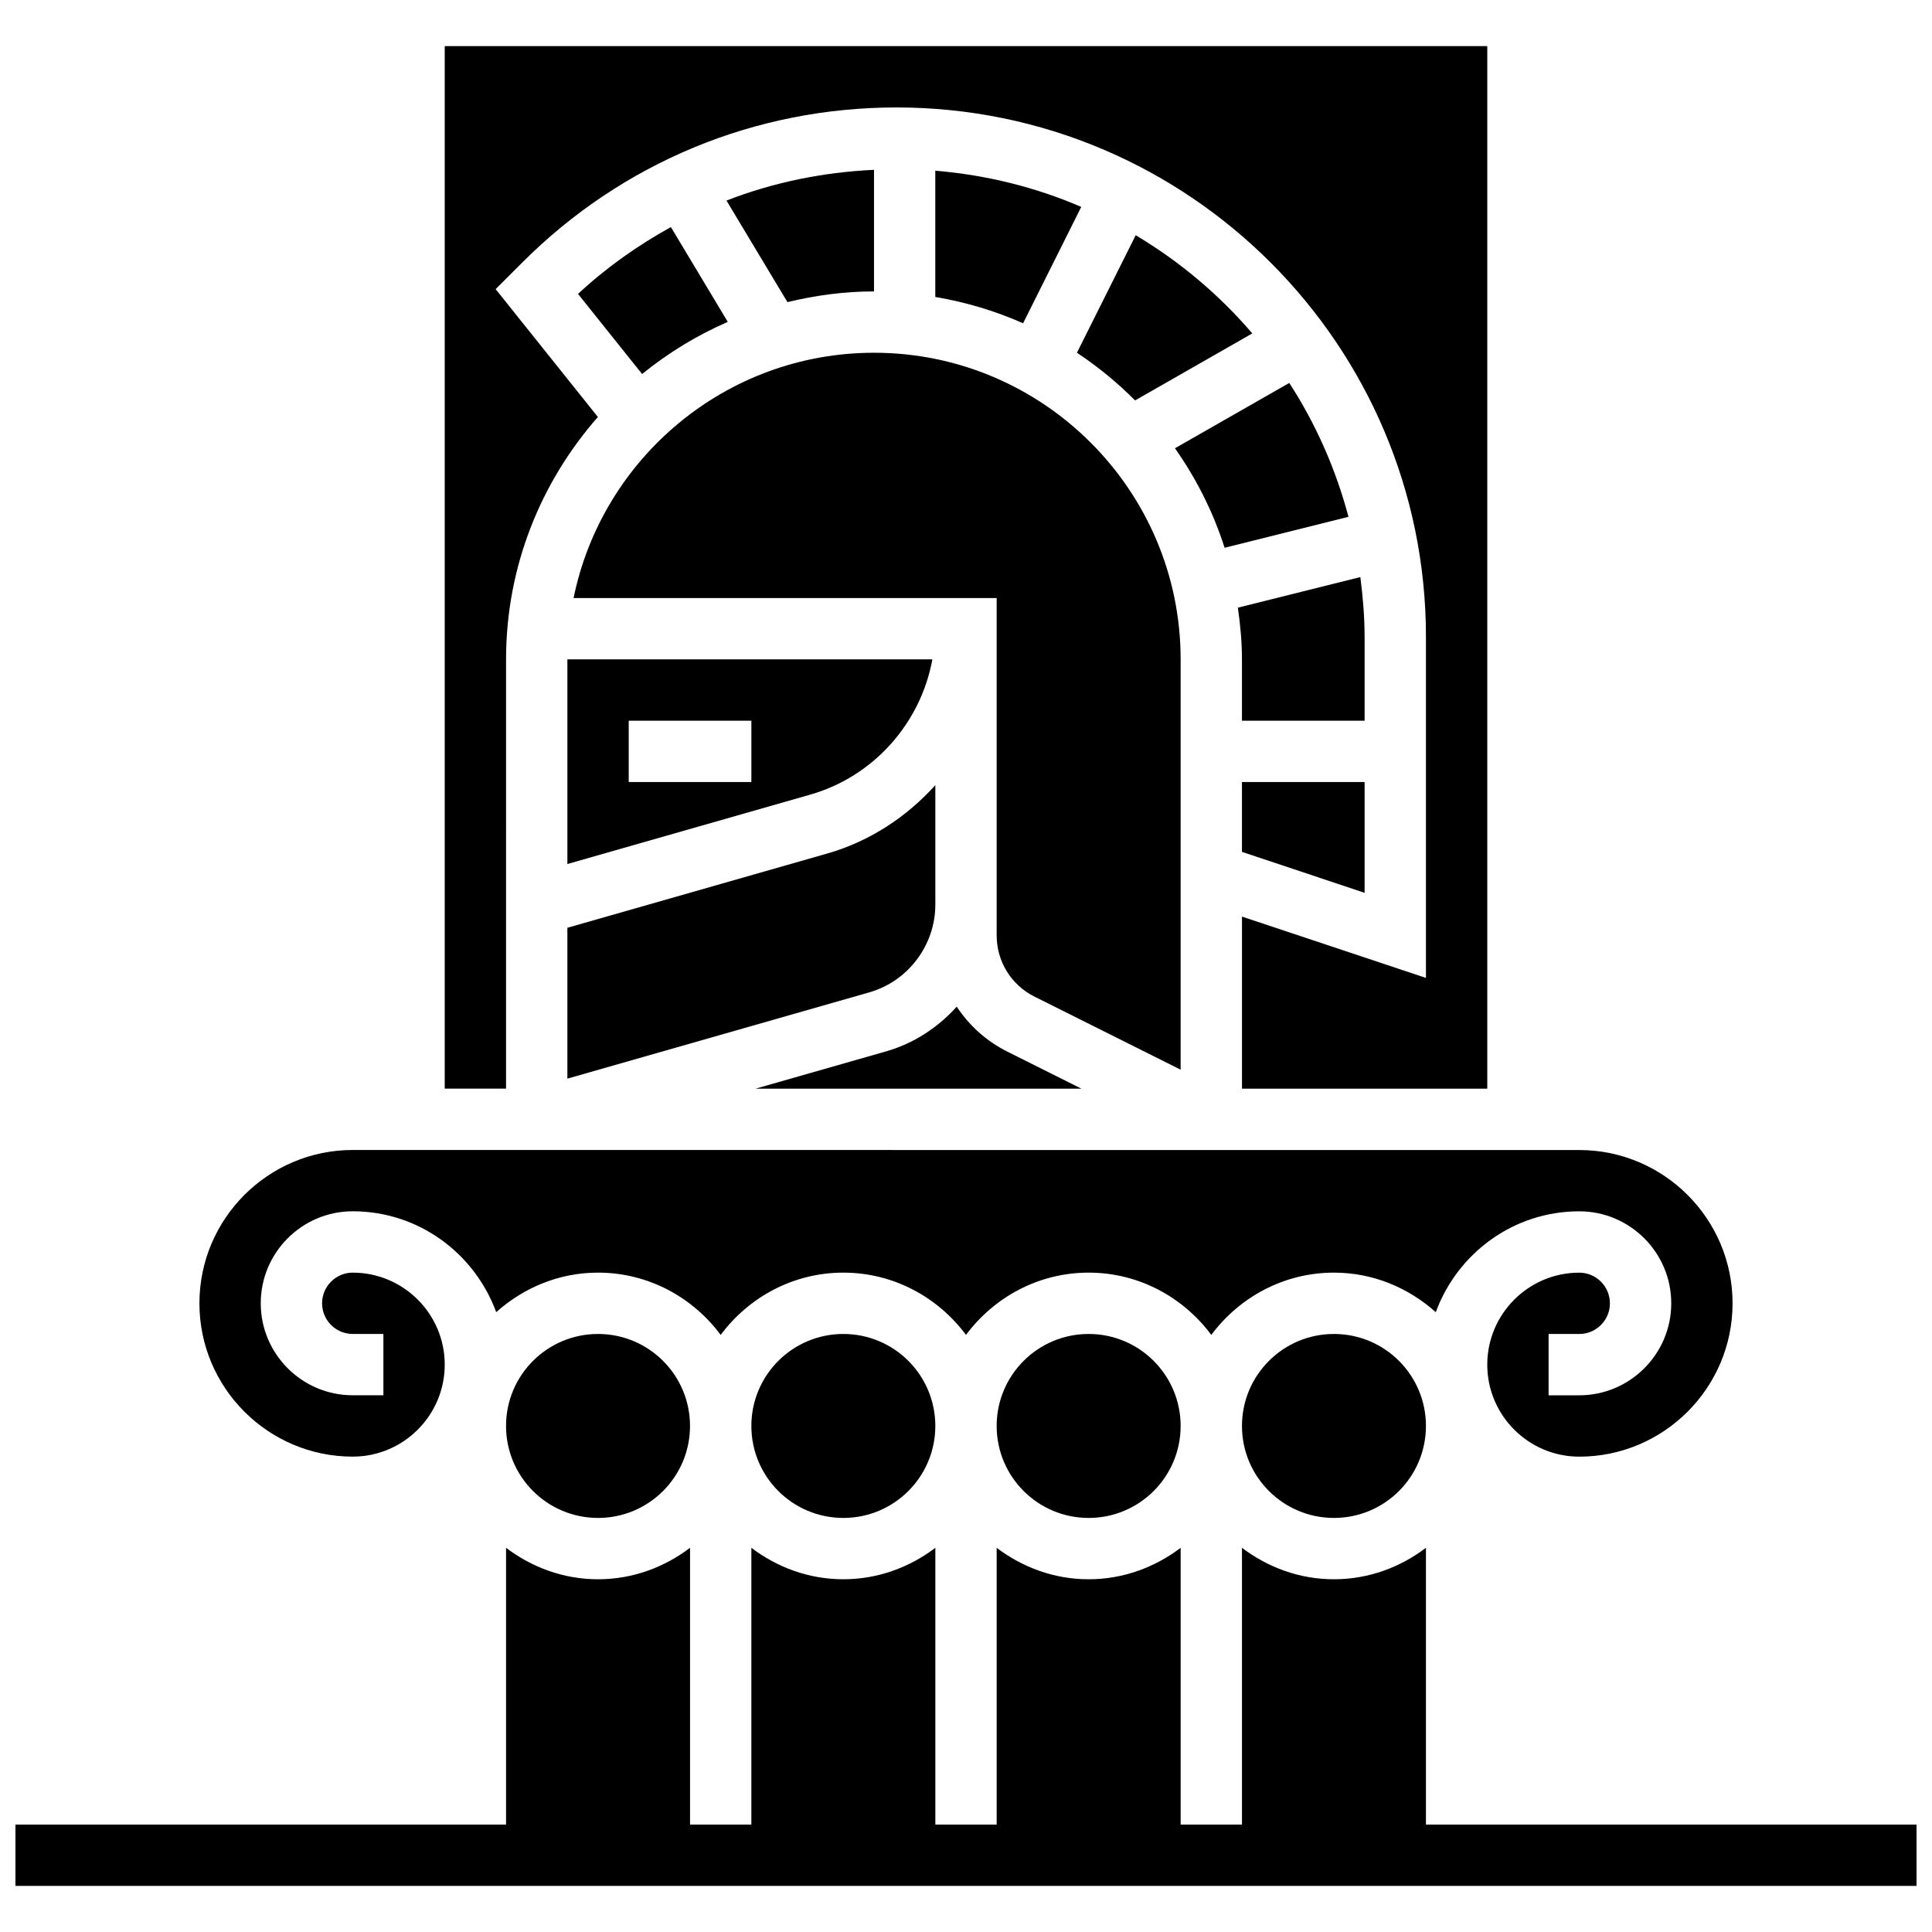 <?xml version="1.0" encoding="UTF-8"?>
<!-- Uploaded to: ICON Repo, www.iconrepo.com, Generator: ICON Repo Mixer Tools -->
<svg width="800px" height="800px" version="1.1" viewBox="144 144 512 512" xmlns="http://www.w3.org/2000/svg">
 <defs>
  <clipPath id="a">
   <path d="m148.09 554h503.81v90h-503.81z"/>
  </clipPath>
 </defs>
 <g clip-path="url(#a)">
  <path d="m521.89 627.53v-73.344c-6.809 5.156-15.195 8.336-24.375 8.336-9.184 0-17.566-3.176-24.379-8.336v73.344h-16.25v-73.344c-6.812 5.156-15.199 8.336-24.379 8.336-9.184 0-17.566-3.176-24.379-8.336v73.344h-16.25v-73.344c-6.812 5.156-15.199 8.336-24.379 8.336-9.184 0-17.566-3.176-24.379-8.336v73.344h-16.25v-73.344c-6.812 5.156-15.199 8.336-24.379 8.336-9.184 0-17.566-3.176-24.379-8.336v73.344h-130.02v16.25h503.81v-16.25z"/>
 </g>
 <path d="m501.36 280.96c-3.387-12.742-8.695-24.688-15.691-35.477l-30.293 17.309c5.633 8.004 10.125 16.863 13.156 26.375z"/>
 <path d="m297.18 221.89 16.984 21.234c6.859-5.582 14.488-10.246 22.703-13.82l-15.074-25.125c-8.801 4.863-17.098 10.715-24.613 17.711z"/>
 <path d="m391.87 222.7c8.133 1.375 15.934 3.715 23.258 6.973l15.414-30.84c-12.035-5.191-25.051-8.461-38.68-9.59v33.457z"/>
 <path d="m475.87 232.36c-8.785-10.281-19.234-19.055-30.895-26.027l-15.578 31.148c5.559 3.688 10.727 7.914 15.406 12.637z"/>
 <path d="m375.62 221.23v-32.227c-13.562 0.641-26.734 3.332-39.094 8.148l16.156 26.914c7.367-1.785 15.023-2.836 22.938-2.836z"/>
 <path d="m456.88 318.74c0-44.805-36.453-81.258-81.258-81.258-39.242 0-72.07 27.961-79.617 65.008h112.12v89.387c0 6.93 3.852 13.156 10.043 16.25l38.711 19.355z"/>
 <path d="m410.9 422.66c-5.566-2.789-10.094-6.93-13.352-11.887-4.957 5.492-11.328 9.742-18.762 11.863l-34.543 9.867h86.332z"/>
 <path d="m294.36 429.85 79.969-22.852c10.328-2.938 17.543-12.512 17.543-23.254v-31.668c-7.59 8.395-17.34 14.895-28.711 18.137l-68.801 19.66z"/>
 <path d="m278.11 318.74c0-24.613 9.238-47.059 24.336-64.234l-27.098-33.879 7.062-7.062c26.488-26.496 61.723-41.09 99.191-41.09 77.359 0 140.29 62.934 140.29 140.29v90.395l-48.754-16.25v45.602h65.008v-276.29h-276.29v276.28h16.25z"/>
 <path d="m391.09 318.74h-96.727v54.234l64.34-18.383c16.871-4.816 29.305-18.988 32.387-35.852zm-47.969 32.504h-32.504v-16.25h32.504z"/>
 <path d="m456.88 521.89c0 13.465-10.914 24.379-24.375 24.379-13.465 0-24.379-10.914-24.379-24.379 0-13.461 10.914-24.375 24.379-24.375 13.461 0 24.375 10.914 24.375 24.375"/>
 <path d="m391.87 521.89c0 13.465-10.914 24.379-24.375 24.379-13.465 0-24.379-10.914-24.379-24.379 0-13.461 10.914-24.375 24.379-24.375 13.461 0 24.375 10.914 24.375 24.375"/>
 <path d="m473.13 334.99h32.504v-22.234c0-5.371-0.465-10.637-1.129-15.828l-32.457 8.109c0.641 4.484 1.082 9.035 1.082 13.699z"/>
 <path d="m237.48 530.02c13.441 0 24.379-10.938 24.379-24.379 0-13.441-10.938-24.379-24.379-24.379-4.484 0-8.125 3.648-8.125 8.125 0 4.477 3.641 8.125 8.125 8.125h8.125v16.25h-8.125c-13.441 0-24.379-10.938-24.379-24.379s10.938-24.379 24.379-24.379c17.504 0 32.316 11.188 38.02 26.734 7.199-6.438 16.594-10.477 26.988-10.477 13.336 0 25.094 6.551 32.504 16.504 7.41-9.953 19.168-16.504 32.504-16.504 13.336 0 25.094 6.551 32.504 16.504 7.41-9.953 19.168-16.504 32.504-16.504 13.336 0 25.094 6.551 32.504 16.504 7.41-9.953 19.168-16.504 32.504-16.504 10.395 0 19.785 4.039 26.984 10.484 5.703-15.547 20.52-26.734 38.023-26.734 13.441 0 24.379 10.938 24.379 24.379 0 13.441-10.938 24.379-24.379 24.379h-8.125v-16.25h8.125c4.484 0 8.125-3.648 8.125-8.125s-3.641-8.125-8.125-8.125c-13.441 0-24.379 10.938-24.379 24.379 0 13.441 10.938 24.379 24.379 24.379 22.402 0 40.629-18.227 40.629-40.629 0-22.402-18.227-40.629-40.629-40.629l-325.04-0.012c-22.402 0-40.629 18.227-40.629 40.629-0.004 22.406 18.223 40.633 40.629 40.633z"/>
 <path d="m521.89 521.89c0 13.465-10.914 24.379-24.375 24.379-13.465 0-24.379-10.914-24.379-24.379 0-13.461 10.914-24.375 24.379-24.375 13.461 0 24.375 10.914 24.375 24.375"/>
 <path d="m473.13 369.76 32.504 10.84v-29.359h-32.504z"/>
 <path d="m326.86 521.89c0 13.465-10.914 24.379-24.375 24.379-13.465 0-24.379-10.914-24.379-24.379 0-13.461 10.914-24.375 24.379-24.375 13.461 0 24.375 10.914 24.375 24.375"/>
</svg>